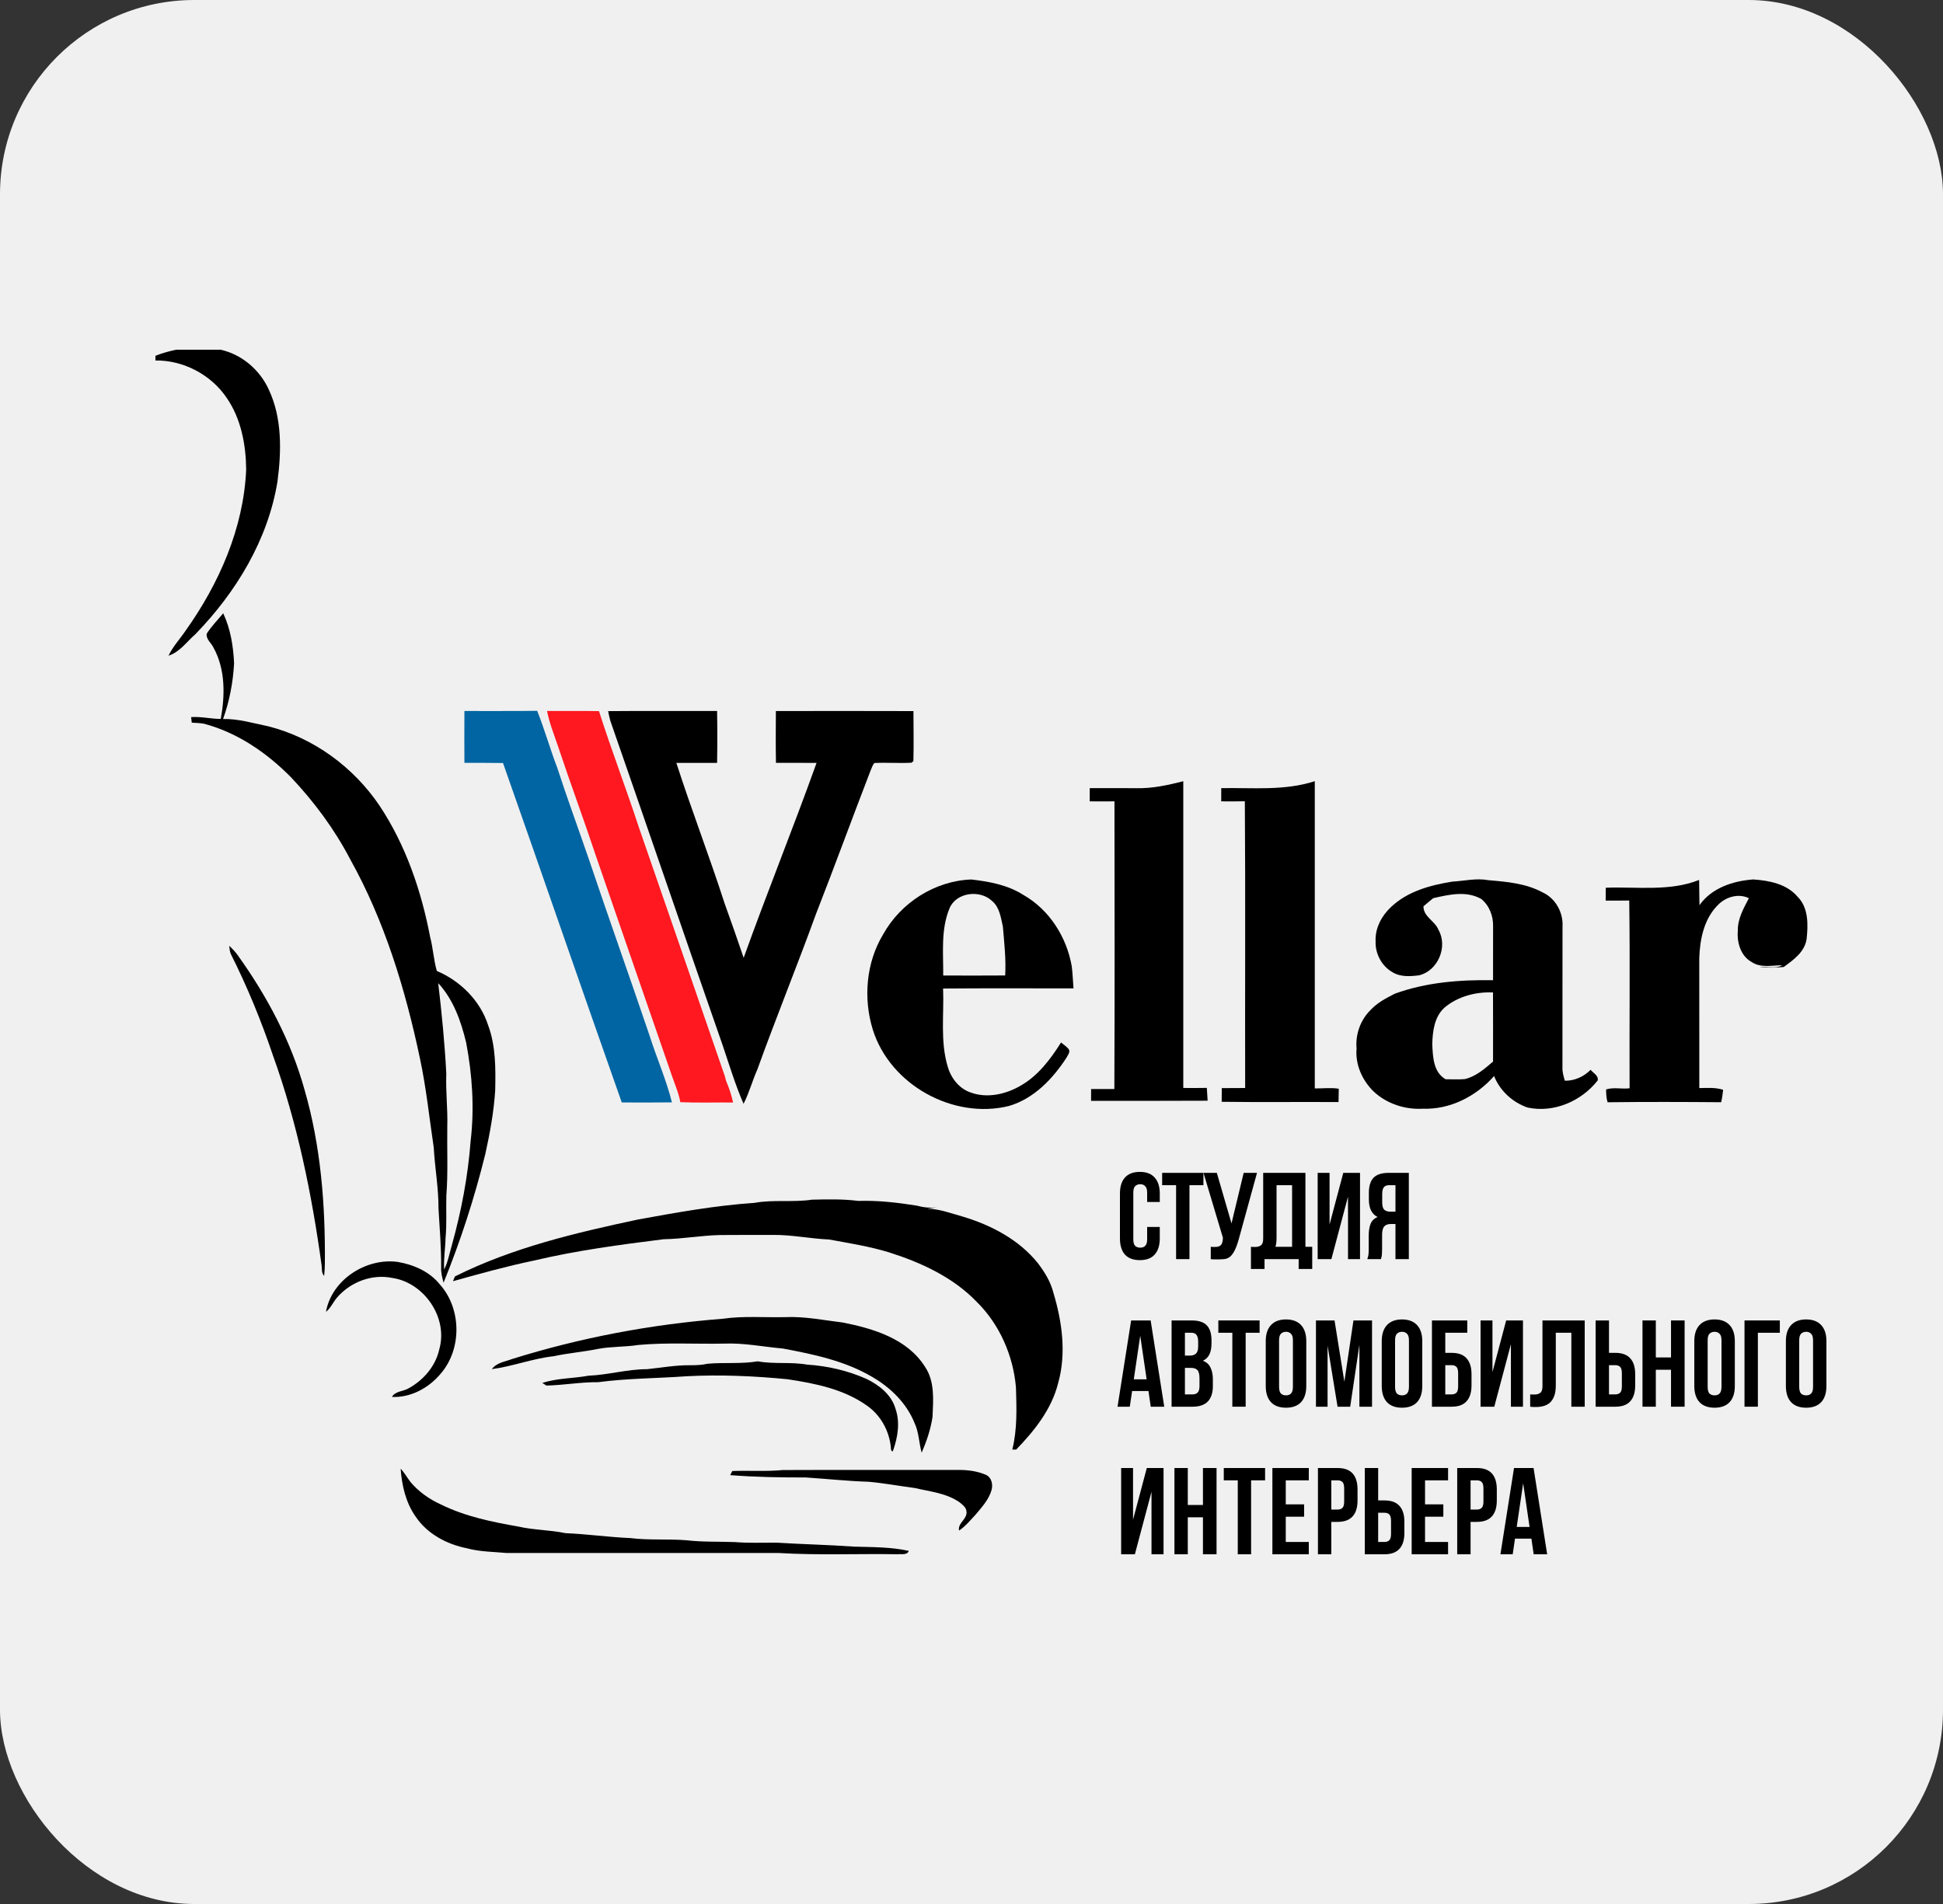 <?xml version="1.0" encoding="UTF-8"?> <svg xmlns="http://www.w3.org/2000/svg" width="50" height="49" viewBox="0 0 50 49" fill="none"><rect x="0" y="0" width="50" height="49" fill="#333333" stroke="none"/><rect width="50" height="49" rx="5" fill="#F0F0F0"></rect><path d="M29.845 31.576V31.872C29.845 32.051 29.801 32.19 29.713 32.287C29.628 32.382 29.501 32.43 29.332 32.43C29.164 32.43 29.036 32.382 28.948 32.287C28.863 32.19 28.82 32.051 28.82 31.872V30.717C28.82 30.537 28.863 30.4 28.948 30.305C29.036 30.207 29.164 30.159 29.332 30.159C29.501 30.159 29.628 30.207 29.713 30.305C29.801 30.4 29.845 30.537 29.845 30.717V30.933H29.52V30.695C29.52 30.614 29.503 30.558 29.47 30.527C29.439 30.493 29.396 30.476 29.342 30.476C29.288 30.476 29.244 30.493 29.211 30.527C29.179 30.558 29.164 30.614 29.164 30.695V31.894C29.164 31.974 29.179 32.03 29.211 32.062C29.244 32.094 29.288 32.109 29.342 32.109C29.396 32.109 29.439 32.094 29.47 32.062C29.503 32.03 29.52 31.974 29.52 31.894V31.576H29.845Z" fill="black"></path><path d="M29.906 30.184H30.968V30.501H30.609V32.404H30.265V30.501H29.906V30.184Z" fill="black"></path><path d="M31.157 32.087C31.176 32.089 31.195 32.09 31.216 32.09C31.237 32.09 31.257 32.09 31.276 32.09C31.303 32.09 31.328 32.087 31.351 32.081C31.376 32.075 31.396 32.063 31.413 32.046C31.432 32.029 31.445 32.005 31.454 31.973C31.464 31.941 31.469 31.901 31.469 31.852L30.97 30.184H31.313L31.691 31.485L32.004 30.184H32.347L31.897 31.821C31.858 31.973 31.817 32.09 31.776 32.173C31.736 32.253 31.693 32.311 31.647 32.347C31.602 32.381 31.552 32.4 31.497 32.404C31.445 32.409 31.387 32.411 31.323 32.411C31.291 32.411 31.263 32.411 31.238 32.411C31.213 32.411 31.186 32.409 31.157 32.404V32.087Z" fill="black"></path><path d="M32.191 32.087C32.209 32.089 32.229 32.09 32.25 32.09C32.271 32.09 32.291 32.09 32.309 32.09C32.364 32.09 32.41 32.077 32.447 32.049C32.486 32.022 32.506 31.965 32.506 31.878V30.184H33.593V32.087H33.768V32.658H33.419V32.404H32.541V32.658H32.191V32.087ZM32.85 31.852C32.85 31.945 32.841 32.024 32.822 32.087H33.25V30.501H32.85V31.852Z" fill="black"></path><path d="M34.261 32.404H33.908V30.184H34.214V31.513L34.567 30.184H34.998V32.404H34.689V30.796L34.261 32.404Z" fill="black"></path><path d="M35.744 30.501C35.684 30.501 35.639 30.519 35.61 30.555C35.583 30.591 35.569 30.649 35.569 30.73V30.948C35.569 31.037 35.587 31.099 35.622 31.133C35.66 31.166 35.711 31.183 35.776 31.183H35.91V30.501H35.744ZM35.185 32.404C35.202 32.362 35.212 32.321 35.216 32.281C35.221 32.238 35.222 32.19 35.222 32.135V31.792C35.222 31.676 35.238 31.578 35.269 31.497C35.303 31.415 35.363 31.356 35.451 31.32C35.301 31.248 35.226 31.098 35.226 30.869V30.695C35.226 30.523 35.265 30.396 35.344 30.311C35.426 30.226 35.556 30.184 35.735 30.184H36.254V32.404H35.91V31.5H35.791C35.712 31.5 35.655 31.522 35.619 31.564C35.584 31.606 35.566 31.679 35.566 31.783V32.132C35.566 32.176 35.565 32.213 35.563 32.243C35.563 32.272 35.561 32.297 35.557 32.316C35.555 32.335 35.552 32.35 35.547 32.363C35.543 32.376 35.539 32.39 35.535 32.404H35.185Z" fill="black"></path><path d="M29.96 36.202H29.613L29.554 35.799H29.133L29.073 36.202H28.758L29.108 33.982H29.61L29.96 36.202ZM29.176 35.498H29.507L29.342 34.375L29.176 35.498Z" fill="black"></path><path d="M30.667 33.982C30.846 33.982 30.975 34.024 31.055 34.109C31.136 34.193 31.176 34.321 31.176 34.493V34.572C31.176 34.686 31.159 34.78 31.123 34.854C31.088 34.928 31.032 34.983 30.955 35.019C31.048 35.055 31.114 35.114 31.151 35.197C31.191 35.277 31.211 35.377 31.211 35.495V35.676C31.211 35.847 31.167 35.978 31.08 36.069C30.992 36.158 30.862 36.202 30.689 36.202H30.149V33.982H30.667ZM30.492 35.203V35.885H30.689C30.747 35.885 30.791 35.869 30.82 35.837C30.852 35.806 30.867 35.749 30.867 35.666V35.473C30.867 35.369 30.849 35.298 30.814 35.26C30.781 35.222 30.724 35.203 30.645 35.203H30.492ZM30.492 34.299V34.886H30.627C30.691 34.886 30.741 34.869 30.776 34.835C30.814 34.801 30.833 34.74 30.833 34.651V34.528C30.833 34.447 30.818 34.389 30.789 34.353C30.762 34.317 30.718 34.299 30.658 34.299H30.492Z" fill="black"></path><path d="M31.352 33.982H32.414V34.299H32.055V36.202H31.712V34.299H31.352V33.982Z" fill="black"></path><path d="M32.915 35.691C32.915 35.772 32.931 35.829 32.962 35.863C32.995 35.895 33.039 35.91 33.093 35.91C33.148 35.91 33.19 35.895 33.221 35.863C33.255 35.829 33.271 35.772 33.271 35.691V34.493C33.271 34.412 33.255 34.356 33.221 34.325C33.19 34.291 33.148 34.274 33.093 34.274C33.039 34.274 32.995 34.291 32.962 34.325C32.931 34.356 32.915 34.412 32.915 34.493V35.691ZM32.572 34.515C32.572 34.335 32.616 34.198 32.706 34.102C32.795 34.005 32.925 33.956 33.093 33.956C33.262 33.956 33.391 34.005 33.481 34.102C33.57 34.198 33.615 34.335 33.615 34.515V35.669C33.615 35.849 33.57 35.988 33.481 36.085C33.391 36.18 33.262 36.228 33.093 36.228C32.925 36.228 32.795 36.18 32.706 36.085C32.616 35.988 32.572 35.849 32.572 35.669V34.515Z" fill="black"></path><path d="M34.595 35.558L34.829 33.982H35.307V36.202H34.982V34.61L34.745 36.202H34.42L34.163 34.632V36.202H33.864V33.982H34.342L34.595 35.558Z" fill="black"></path><path d="M35.9 35.691C35.9 35.772 35.916 35.829 35.947 35.863C35.981 35.895 36.024 35.91 36.078 35.91C36.133 35.91 36.175 35.895 36.207 35.863C36.24 35.829 36.257 35.772 36.257 35.691V34.493C36.257 34.412 36.24 34.356 36.207 34.325C36.175 34.291 36.133 34.274 36.078 34.274C36.024 34.274 35.981 34.291 35.947 34.325C35.916 34.356 35.9 34.412 35.9 34.493V35.691ZM35.557 34.515C35.557 34.335 35.602 34.198 35.691 34.102C35.781 34.005 35.91 33.956 36.078 33.956C36.247 33.956 36.376 34.005 36.466 34.102C36.555 34.198 36.6 34.335 36.6 34.515V35.669C36.6 35.849 36.555 35.988 36.466 36.085C36.376 36.18 36.247 36.228 36.078 36.228C35.91 36.228 35.781 36.18 35.691 36.085C35.602 35.988 35.557 35.849 35.557 35.669V34.515Z" fill="black"></path><path d="M37.192 34.816H37.355C37.528 34.816 37.656 34.863 37.739 34.956C37.824 35.049 37.867 35.185 37.867 35.365V35.654C37.867 35.833 37.824 35.97 37.739 36.063C37.656 36.156 37.528 36.202 37.355 36.202H36.849V33.982H37.758V34.299H37.192V34.816ZM37.355 35.885C37.409 35.885 37.451 35.87 37.48 35.841C37.509 35.811 37.523 35.756 37.523 35.676V35.343C37.523 35.262 37.509 35.207 37.48 35.178C37.451 35.148 37.409 35.133 37.355 35.133H37.192V35.885H37.355Z" fill="black"></path><path d="M38.453 36.202H38.1V33.982H38.406V35.311L38.759 33.982H39.191V36.202H38.881V34.594L38.453 36.202Z" fill="black"></path><path d="M40.436 34.299H40.036V35.65C40.036 35.762 40.023 35.854 39.996 35.926C39.968 35.998 39.932 36.055 39.886 36.097C39.84 36.138 39.787 36.166 39.727 36.183C39.669 36.2 39.607 36.209 39.543 36.209C39.511 36.209 39.483 36.209 39.458 36.209C39.433 36.209 39.406 36.206 39.377 36.202V35.885C39.396 35.887 39.416 35.888 39.436 35.888C39.457 35.888 39.477 35.888 39.496 35.888C39.55 35.888 39.596 35.874 39.633 35.847C39.673 35.819 39.693 35.762 39.693 35.676V33.982H40.78V36.202H40.436V34.299Z" fill="black"></path><path d="M41.567 35.885C41.621 35.885 41.663 35.87 41.692 35.841C41.721 35.811 41.736 35.756 41.736 35.676V35.343C41.736 35.262 41.721 35.207 41.692 35.178C41.663 35.148 41.621 35.133 41.567 35.133H41.405V35.885H41.567ZM41.061 36.202V33.982H41.405V34.816H41.567C41.74 34.816 41.868 34.863 41.951 34.956C42.037 35.049 42.079 35.185 42.079 35.365V35.654C42.079 35.833 42.037 35.97 41.951 36.063C41.868 36.156 41.74 36.202 41.567 36.202H41.061Z" fill="black"></path><path d="M42.61 36.202H42.267V33.982H42.61V34.934H43.001V33.982H43.351V36.202H43.001V35.251H42.61V36.202Z" fill="black"></path><path d="M43.944 35.691C43.944 35.772 43.959 35.829 43.99 35.863C44.024 35.895 44.068 35.91 44.122 35.91C44.176 35.91 44.218 35.895 44.25 35.863C44.283 35.829 44.3 35.772 44.3 35.691V34.493C44.3 34.412 44.283 34.356 44.25 34.325C44.218 34.291 44.176 34.274 44.122 34.274C44.068 34.274 44.024 34.291 43.99 34.325C43.959 34.356 43.944 34.412 43.944 34.493V35.691ZM43.6 34.515C43.6 34.335 43.645 34.198 43.734 34.102C43.824 34.005 43.953 33.956 44.122 33.956C44.29 33.956 44.419 34.005 44.509 34.102C44.599 34.198 44.643 34.335 44.643 34.515V35.669C44.643 35.849 44.599 35.988 44.509 36.085C44.419 36.18 44.29 36.228 44.122 36.228C43.953 36.228 43.824 36.18 43.734 36.085C43.645 35.988 43.6 35.849 43.6 35.669V34.515Z" fill="black"></path><path d="M45.236 36.202H44.892V33.982H45.801V34.299H45.236V36.202Z" fill="black"></path><path d="M46.3 35.691C46.3 35.772 46.316 35.829 46.347 35.863C46.38 35.895 46.424 35.91 46.478 35.91C46.532 35.91 46.575 35.895 46.606 35.863C46.64 35.829 46.656 35.772 46.656 35.691V34.493C46.656 34.412 46.64 34.356 46.606 34.325C46.575 34.291 46.532 34.274 46.478 34.274C46.424 34.274 46.38 34.291 46.347 34.325C46.316 34.356 46.3 34.412 46.3 34.493V35.691ZM45.957 34.515C45.957 34.335 46.001 34.198 46.091 34.102C46.181 34.005 46.31 33.956 46.478 33.956C46.647 33.956 46.776 34.005 46.866 34.102C46.955 34.198 47 34.335 47 34.515V35.669C47 35.849 46.955 35.988 46.866 36.085C46.776 36.18 46.647 36.228 46.478 36.228C46.31 36.228 46.181 36.18 46.091 36.085C46.001 35.988 45.957 35.849 45.957 35.669V34.515Z" fill="black"></path><path d="M29.204 40H28.851V37.78H29.157V39.109L29.511 37.78H29.942V40H29.632V38.392L29.204 40Z" fill="black"></path><path d="M30.566 40H30.222V37.78H30.566V38.731H30.956V37.78H31.306V40H30.956V39.048H30.566V40Z" fill="black"></path><path d="M31.492 37.78H32.555V38.097H32.195V40H31.852V38.097H31.492V37.78Z" fill="black"></path><path d="M33.087 38.715H33.559V39.033H33.087V39.683H33.68V40H32.743V37.78H33.68V38.097H33.087V38.715Z" fill="black"></path><path d="M34.422 37.78C34.594 37.78 34.722 37.826 34.806 37.919C34.891 38.012 34.934 38.149 34.934 38.328V38.617C34.934 38.797 34.891 38.933 34.806 39.026C34.722 39.119 34.594 39.166 34.422 39.166H34.259V40H33.915V37.78H34.422ZM34.259 38.097V38.849H34.422C34.476 38.849 34.517 38.834 34.547 38.804C34.576 38.775 34.59 38.72 34.59 38.639V38.306C34.59 38.226 34.576 38.171 34.547 38.141C34.517 38.112 34.476 38.097 34.422 38.097H34.259Z" fill="black"></path><path d="M35.627 39.683C35.681 39.683 35.723 39.668 35.752 39.638C35.781 39.609 35.796 39.554 35.796 39.474V39.14C35.796 39.06 35.781 39.005 35.752 38.975C35.723 38.946 35.681 38.931 35.627 38.931H35.465V39.683H35.627ZM35.121 40V37.78H35.465V38.614H35.627C35.8 38.614 35.928 38.66 36.012 38.754C36.097 38.846 36.14 38.983 36.14 39.163V39.451C36.14 39.631 36.097 39.767 36.012 39.86C35.928 39.953 35.8 40 35.627 40H35.121Z" fill="black"></path><path d="M36.671 38.715H37.142V39.033H36.671V39.683H37.264V40H36.327V37.78H37.264V38.097H36.671V38.715Z" fill="black"></path><path d="M38.005 37.78C38.178 37.78 38.306 37.826 38.39 37.919C38.475 38.012 38.518 38.149 38.518 38.328V38.617C38.518 38.797 38.475 38.933 38.39 39.026C38.306 39.119 38.178 39.166 38.005 39.166H37.843V40H37.499V37.78H38.005ZM37.843 38.097V38.849H38.005C38.059 38.849 38.101 38.834 38.13 38.804C38.159 38.775 38.174 38.72 38.174 38.639V38.306C38.174 38.226 38.159 38.171 38.13 38.141C38.101 38.112 38.059 38.097 38.005 38.097H37.843Z" fill="black"></path><path d="M39.814 40H39.467L39.408 39.597H38.986L38.927 40H38.611L38.961 37.78H39.464L39.814 40ZM39.03 39.296H39.361L39.196 38.173L39.03 39.296Z" fill="black"></path><path d="M4.53 9H5.677C6.221 9.12 6.684 9.516 6.915 10.022C7.261 10.755 7.244 11.6 7.141 12.388C6.898 13.89 6.074 15.245 5.028 16.321C4.805 16.514 4.628 16.781 4.336 16.875C4.449 16.637 4.631 16.445 4.777 16.229C5.639 15.018 6.27 13.588 6.335 12.083C6.328 11.442 6.204 10.776 5.835 10.241C5.432 9.642 4.718 9.267 4 9.277V9.157C4.171 9.087 4.35 9.04 4.53 9Z" fill="black"></path><path d="M5.319 16.309C5.44 16.118 5.601 15.956 5.744 15.783C5.932 16.184 6.005 16.632 6.024 17.073C5.997 17.559 5.906 18.045 5.74 18.504C6.134 18.495 6.515 18.612 6.897 18.69C8.065 18.983 9.095 19.738 9.769 20.737C10.441 21.75 10.842 22.924 11.069 24.114C11.145 24.402 11.158 24.702 11.241 24.988C11.847 25.245 12.358 25.751 12.562 26.387C12.76 26.923 12.755 27.503 12.743 28.067C12.707 28.617 12.608 29.16 12.489 29.698C12.211 30.826 11.852 31.934 11.415 33.01C11.379 32.883 11.346 32.753 11.352 32.619C11.357 32.112 11.313 31.605 11.284 31.099C11.287 30.574 11.19 30.056 11.162 29.533C11.048 28.772 10.97 28.004 10.809 27.25C10.434 25.467 9.897 23.698 9.006 22.103C8.604 21.335 8.083 20.633 7.489 20.004C6.866 19.373 6.108 18.851 5.244 18.624C5.142 18.607 5.039 18.604 4.935 18.598C4.931 18.562 4.923 18.491 4.918 18.455C5.174 18.437 5.426 18.501 5.681 18.502C5.793 17.892 5.801 17.221 5.493 16.665C5.438 16.547 5.298 16.452 5.319 16.309ZM11.277 25.302C11.368 26.077 11.445 26.855 11.485 27.635C11.467 28.086 11.524 28.536 11.51 28.988C11.501 29.584 11.532 30.18 11.486 30.775C11.476 31.14 11.5 31.505 11.465 31.868C11.46 32.137 11.411 32.403 11.43 32.672C11.528 32.475 11.566 32.256 11.627 32.047C11.872 31.17 12.043 30.271 12.111 29.362C12.211 28.518 12.154 27.661 11.995 26.828C11.863 26.28 11.666 25.721 11.277 25.302Z" fill="black"></path><path d="M15.649 18.301C16.584 18.292 17.518 18.301 18.453 18.297C18.461 18.742 18.461 19.188 18.453 19.634C18.104 19.632 17.754 19.633 17.405 19.633C17.794 20.843 18.253 22.029 18.643 23.239C18.811 23.708 18.978 24.178 19.137 24.65C19.739 22.969 20.411 21.314 21.013 19.633C20.664 19.632 20.316 19.634 19.968 19.632C19.96 19.188 19.963 18.743 19.966 18.299C21.146 18.297 22.326 18.296 23.506 18.3C23.508 18.728 23.515 19.158 23.505 19.586C23.494 19.596 23.471 19.618 23.459 19.628C23.14 19.647 22.82 19.62 22.5 19.636C22.453 19.69 22.434 19.764 22.404 19.828C21.929 21.057 21.478 22.295 20.998 23.522C20.511 24.862 19.973 26.183 19.489 27.524C19.36 27.814 19.279 28.124 19.134 28.407C18.922 27.919 18.768 27.407 18.597 26.903C17.627 24.122 16.676 21.335 15.707 18.553C15.684 18.47 15.666 18.385 15.649 18.301Z" fill="black"></path><path d="M29.243 20.284C29.652 20.295 30.056 20.205 30.45 20.105C30.451 22.736 30.451 25.368 30.45 27.999C30.651 28.001 30.854 28.001 31.056 27.997C31.064 28.107 31.069 28.217 31.076 28.327C30.076 28.333 29.077 28.33 28.077 28.33C28.077 28.228 28.077 28.127 28.078 28.026C28.277 28.025 28.476 28.025 28.676 28.027C28.688 25.559 28.681 23.091 28.679 20.623C28.466 20.625 28.254 20.624 28.042 20.623C28.042 20.509 28.042 20.396 28.043 20.283C28.443 20.283 28.843 20.281 29.243 20.284Z" fill="black"></path><path d="M31.427 20.283C32.231 20.268 33.055 20.357 33.834 20.104C33.835 22.739 33.834 25.375 33.834 28.011C34.04 28.015 34.247 27.985 34.451 28.019C34.45 28.133 34.448 28.247 34.445 28.362C33.443 28.355 32.44 28.369 31.438 28.355C31.438 28.238 31.439 28.12 31.441 28.003C31.641 28 31.841 28 32.042 28C32.036 25.54 32.052 23.081 32.034 20.621C31.831 20.625 31.628 20.625 31.426 20.623C31.426 20.51 31.426 20.396 31.427 20.283Z" fill="black"></path><path d="M22.723 24.052C23.176 23.231 24.06 22.667 24.995 22.634C25.459 22.687 25.934 22.775 26.335 23.031C27.003 23.411 27.451 24.117 27.58 24.87C27.604 25.058 27.609 25.247 27.625 25.436C26.507 25.438 25.388 25.43 24.269 25.44C24.296 26.115 24.19 26.808 24.392 27.463C24.477 27.754 24.691 28.022 24.983 28.117C25.41 28.273 25.892 28.159 26.273 27.935C26.718 27.679 27.034 27.257 27.304 26.829C27.37 26.883 27.444 26.932 27.5 26.998C27.552 27.077 27.474 27.158 27.44 27.227C27.085 27.771 26.601 28.276 25.963 28.463C24.532 28.816 22.908 27.922 22.461 26.501C22.212 25.699 22.286 24.777 22.723 24.052ZM24.433 23.379C24.207 23.926 24.277 24.528 24.272 25.105C24.804 25.106 25.335 25.109 25.867 25.104C25.89 24.683 25.843 24.263 25.807 23.844C25.754 23.615 25.724 23.35 25.532 23.19C25.223 22.889 24.605 22.96 24.433 23.379Z" fill="black"></path><path d="M37.373 22.689C37.682 22.671 37.991 22.594 38.301 22.652C38.776 22.692 39.271 22.734 39.698 22.967C40.027 23.116 40.231 23.485 40.209 23.844C40.206 25.055 40.209 26.264 40.207 27.474C40.202 27.59 40.237 27.702 40.269 27.813C40.519 27.817 40.756 27.708 40.932 27.532C40.998 27.615 41.138 27.679 41.115 27.804C40.697 28.34 39.982 28.648 39.31 28.503C38.928 28.372 38.598 28.073 38.448 27.692C37.989 28.212 37.318 28.558 36.618 28.533C36.16 28.56 35.693 28.409 35.353 28.095C35.059 27.811 34.872 27.4 34.909 26.985C34.877 26.624 35.006 26.254 35.263 25.999C35.437 25.808 35.667 25.688 35.894 25.573C36.7 25.279 37.569 25.212 38.421 25.226C38.422 24.764 38.421 24.302 38.422 23.84C38.429 23.575 38.325 23.301 38.116 23.134C37.731 22.918 37.285 23.023 36.881 23.115C36.797 23.185 36.715 23.255 36.631 23.323C36.626 23.593 36.926 23.699 37.016 23.928C37.265 24.363 37.004 24.984 36.517 25.1C36.29 25.129 36.038 25.146 35.835 25.021C35.557 24.864 35.386 24.544 35.399 24.224C35.383 23.887 35.554 23.568 35.795 23.343C36.221 22.938 36.808 22.779 37.373 22.689ZM37.178 25.926C36.91 26.163 36.866 26.538 36.857 26.876C36.873 27.2 36.884 27.593 37.2 27.775C37.364 27.774 37.529 27.785 37.694 27.771C37.978 27.705 38.204 27.506 38.421 27.32C38.421 26.727 38.423 26.134 38.42 25.541C37.981 25.521 37.52 25.641 37.178 25.926Z" fill="black"></path><path d="M43.733 23.295C44.048 22.849 44.598 22.67 45.118 22.633C45.527 22.661 45.976 22.746 46.256 23.076C46.542 23.358 46.53 23.798 46.49 24.169C46.438 24.503 46.151 24.703 45.901 24.886C45.693 24.906 45.485 24.904 45.278 24.893C45.468 24.869 45.696 24.939 45.86 24.841C45.596 24.842 45.301 24.917 45.068 24.753C44.792 24.597 44.694 24.251 44.72 23.951C44.714 23.646 44.869 23.376 45.005 23.116C44.736 22.982 44.401 23.084 44.201 23.297C43.85 23.651 43.744 24.172 43.728 24.654C43.728 25.77 43.727 26.886 43.729 28.002C43.934 27.999 44.143 27.982 44.342 28.046C44.331 28.153 44.316 28.26 44.291 28.366C43.317 28.358 42.343 28.355 41.369 28.367C41.334 28.261 41.333 28.148 41.33 28.037C41.529 27.974 41.734 28.034 41.935 28.007C41.928 26.396 41.948 24.785 41.926 23.175C41.723 23.178 41.521 23.178 41.319 23.177C41.319 23.067 41.321 22.956 41.322 22.846C42.122 22.816 42.961 22.948 43.724 22.646C43.728 22.862 43.728 23.078 43.733 23.295Z" fill="black"></path><path d="M5.898 24.34C5.976 24.412 6.05 24.489 6.112 24.575C6.87 25.63 7.492 26.798 7.84 28.057C8.257 29.499 8.373 31.013 8.36 32.509C8.36 32.618 8.353 32.726 8.341 32.835C8.269 32.762 8.288 32.654 8.276 32.562C8.023 30.725 7.65 28.895 7.019 27.148C6.719 26.259 6.361 25.39 5.94 24.552C5.91 24.485 5.909 24.41 5.898 24.34Z" fill="black"></path><path d="M16.406 31.387C17.403 31.205 18.402 31.024 19.416 30.956C19.906 30.867 20.406 30.948 20.897 30.874C21.294 30.865 21.693 30.855 22.087 30.906C22.59 30.89 23.089 30.948 23.585 31.026C23.761 31.074 23.943 31.094 24.124 31.069C24.036 31.081 23.948 31.094 23.86 31.108C24.181 31.108 24.481 31.23 24.787 31.313C25.515 31.533 26.224 31.905 26.709 32.509C26.883 32.737 27.036 32.987 27.107 33.267C27.332 34.016 27.445 34.829 27.23 35.594C27.063 36.265 26.621 36.819 26.15 37.305C26.125 37.305 26.075 37.305 26.05 37.305C26.18 36.783 26.16 36.239 26.144 35.705C26.073 34.885 25.722 34.082 25.135 33.504C24.525 32.87 23.707 32.493 22.882 32.231C22.377 32.076 21.854 31.994 21.336 31.899C20.848 31.878 20.365 31.774 19.876 31.781C19.427 31.783 18.979 31.779 18.532 31.784C18.045 31.795 17.564 31.884 17.078 31.892C15.959 32.032 14.839 32.181 13.739 32.441C13.037 32.587 12.346 32.78 11.656 32.972C11.669 32.941 11.695 32.88 11.708 32.849C13.183 32.111 14.803 31.729 16.406 31.387Z" fill="black"></path><path d="M8.388 33.761C8.536 32.932 9.424 32.365 10.236 32.476C10.644 32.546 11.051 32.722 11.317 33.053C11.877 33.676 11.891 34.715 11.342 35.35C11.037 35.718 10.57 35.974 10.085 35.95C10.177 35.795 10.38 35.812 10.52 35.726C10.899 35.516 11.211 35.156 11.304 34.725C11.538 33.912 10.915 33.007 10.094 32.888C9.566 32.779 9.008 32.997 8.663 33.405C8.568 33.521 8.508 33.665 8.388 33.761Z" fill="black"></path><path d="M18.595 33.939C19.127 33.862 19.666 33.909 20.201 33.897C20.7 33.873 21.192 33.976 21.685 34.035C22.471 34.189 23.35 34.453 23.803 35.174C24.06 35.555 24.016 36.029 23.997 36.464C23.95 36.782 23.845 37.09 23.718 37.385C23.647 37.135 23.648 36.867 23.537 36.628C23.333 36.116 22.921 35.712 22.452 35.44C21.75 35.022 20.94 34.854 20.147 34.705C19.643 34.661 19.144 34.557 18.636 34.578C17.899 34.593 17.16 34.546 16.425 34.613C16.078 34.668 15.724 34.65 15.379 34.716C15.006 34.792 14.626 34.821 14.253 34.902C13.711 34.961 13.194 35.164 12.657 35.235C12.781 35.064 13.001 35.044 13.183 34.973C14.941 34.424 16.761 34.081 18.595 33.939Z" fill="black"></path><path d="M18.21 35.096C18.64 35.058 19.074 35.106 19.5 35.034C19.92 35.112 20.35 35.044 20.77 35.119C21.294 35.152 21.814 35.272 22.296 35.486C22.622 35.644 22.941 35.892 23.045 36.257C23.166 36.606 23.103 36.985 22.984 37.325C22.965 37.398 22.918 37.304 22.927 37.272C22.892 36.84 22.67 36.427 22.315 36.178C21.717 35.75 20.977 35.602 20.265 35.495C19.402 35.411 18.535 35.373 17.669 35.418C16.91 35.473 16.148 35.471 15.392 35.571C14.947 35.566 14.505 35.648 14.061 35.658C14.035 35.641 13.982 35.608 13.956 35.591C14.34 35.464 14.749 35.477 15.144 35.404C15.651 35.384 16.143 35.236 16.652 35.236C17.027 35.198 17.401 35.128 17.78 35.135C17.924 35.134 18.069 35.129 18.21 35.096Z" fill="black"></path><path d="M10.31 37.798C10.41 37.902 10.478 38.03 10.566 38.143C10.778 38.394 11.052 38.586 11.35 38.72C11.974 39.028 12.663 39.168 13.342 39.287C13.74 39.378 14.15 39.372 14.549 39.456C15.108 39.48 15.663 39.559 16.222 39.583C16.704 39.644 17.191 39.599 17.675 39.64C18.084 39.687 18.497 39.67 18.907 39.686C19.267 39.715 19.628 39.699 19.989 39.701C20.651 39.743 21.315 39.755 21.978 39.803C22.448 39.817 22.926 39.81 23.388 39.913C23.335 40.03 23.202 39.987 23.105 39.999C22.083 39.982 21.06 40.028 20.04 39.967C17.706 39.969 15.373 39.969 13.04 39.967C12.698 39.935 12.35 39.937 12.017 39.846C11.503 39.744 10.998 39.479 10.699 39.035C10.443 38.676 10.341 38.232 10.31 37.798Z" fill="black"></path><path d="M18.845 37.857C19.278 37.841 19.712 37.873 20.144 37.832C21.652 37.825 23.161 37.833 24.67 37.829C24.911 37.829 25.158 37.86 25.38 37.96C25.52 38.027 25.556 38.209 25.515 38.349C25.446 38.592 25.27 38.782 25.113 38.971C24.976 39.117 24.847 39.278 24.68 39.389C24.639 39.195 24.896 39.096 24.871 38.901C24.865 38.793 24.768 38.724 24.692 38.662C24.357 38.426 23.937 38.388 23.549 38.296C23.152 38.244 22.757 38.17 22.358 38.134C21.817 38.117 21.279 38.059 20.739 38.023C20.089 38.024 19.438 38.014 18.79 37.963C18.804 37.936 18.831 37.884 18.845 37.857Z" fill="black"></path><path d="M11.951 18.298C12.576 18.295 13.2 18.303 13.824 18.293C14.015 18.776 14.156 19.277 14.341 19.761C14.598 20.553 14.886 21.333 15.156 22.119C15.666 23.637 16.206 25.145 16.719 26.662C16.9 27.234 17.146 27.787 17.291 28.37C16.86 28.376 16.43 28.373 16 28.372C14.973 25.463 13.969 22.546 12.944 19.636C12.613 19.63 12.282 19.634 11.951 19.632C11.949 19.188 11.948 18.743 11.951 18.298Z" fill="#0065A2"></path><path d="M14.077 18.297C14.523 18.3 14.969 18.293 15.414 18.301C15.735 19.308 16.114 20.293 16.442 21.297C17.178 23.428 17.918 25.558 18.651 27.691C18.659 27.721 18.675 27.782 18.683 27.812C18.761 27.993 18.822 28.181 18.865 28.373C18.413 28.369 17.959 28.384 17.507 28.365C17.466 28.129 17.367 27.91 17.291 27.686C16.64 25.81 15.994 23.933 15.345 22.057C15.025 21.094 14.671 20.143 14.351 19.18C14.251 18.89 14.137 18.6 14.077 18.297Z" fill="#FF181F"></path></svg> 